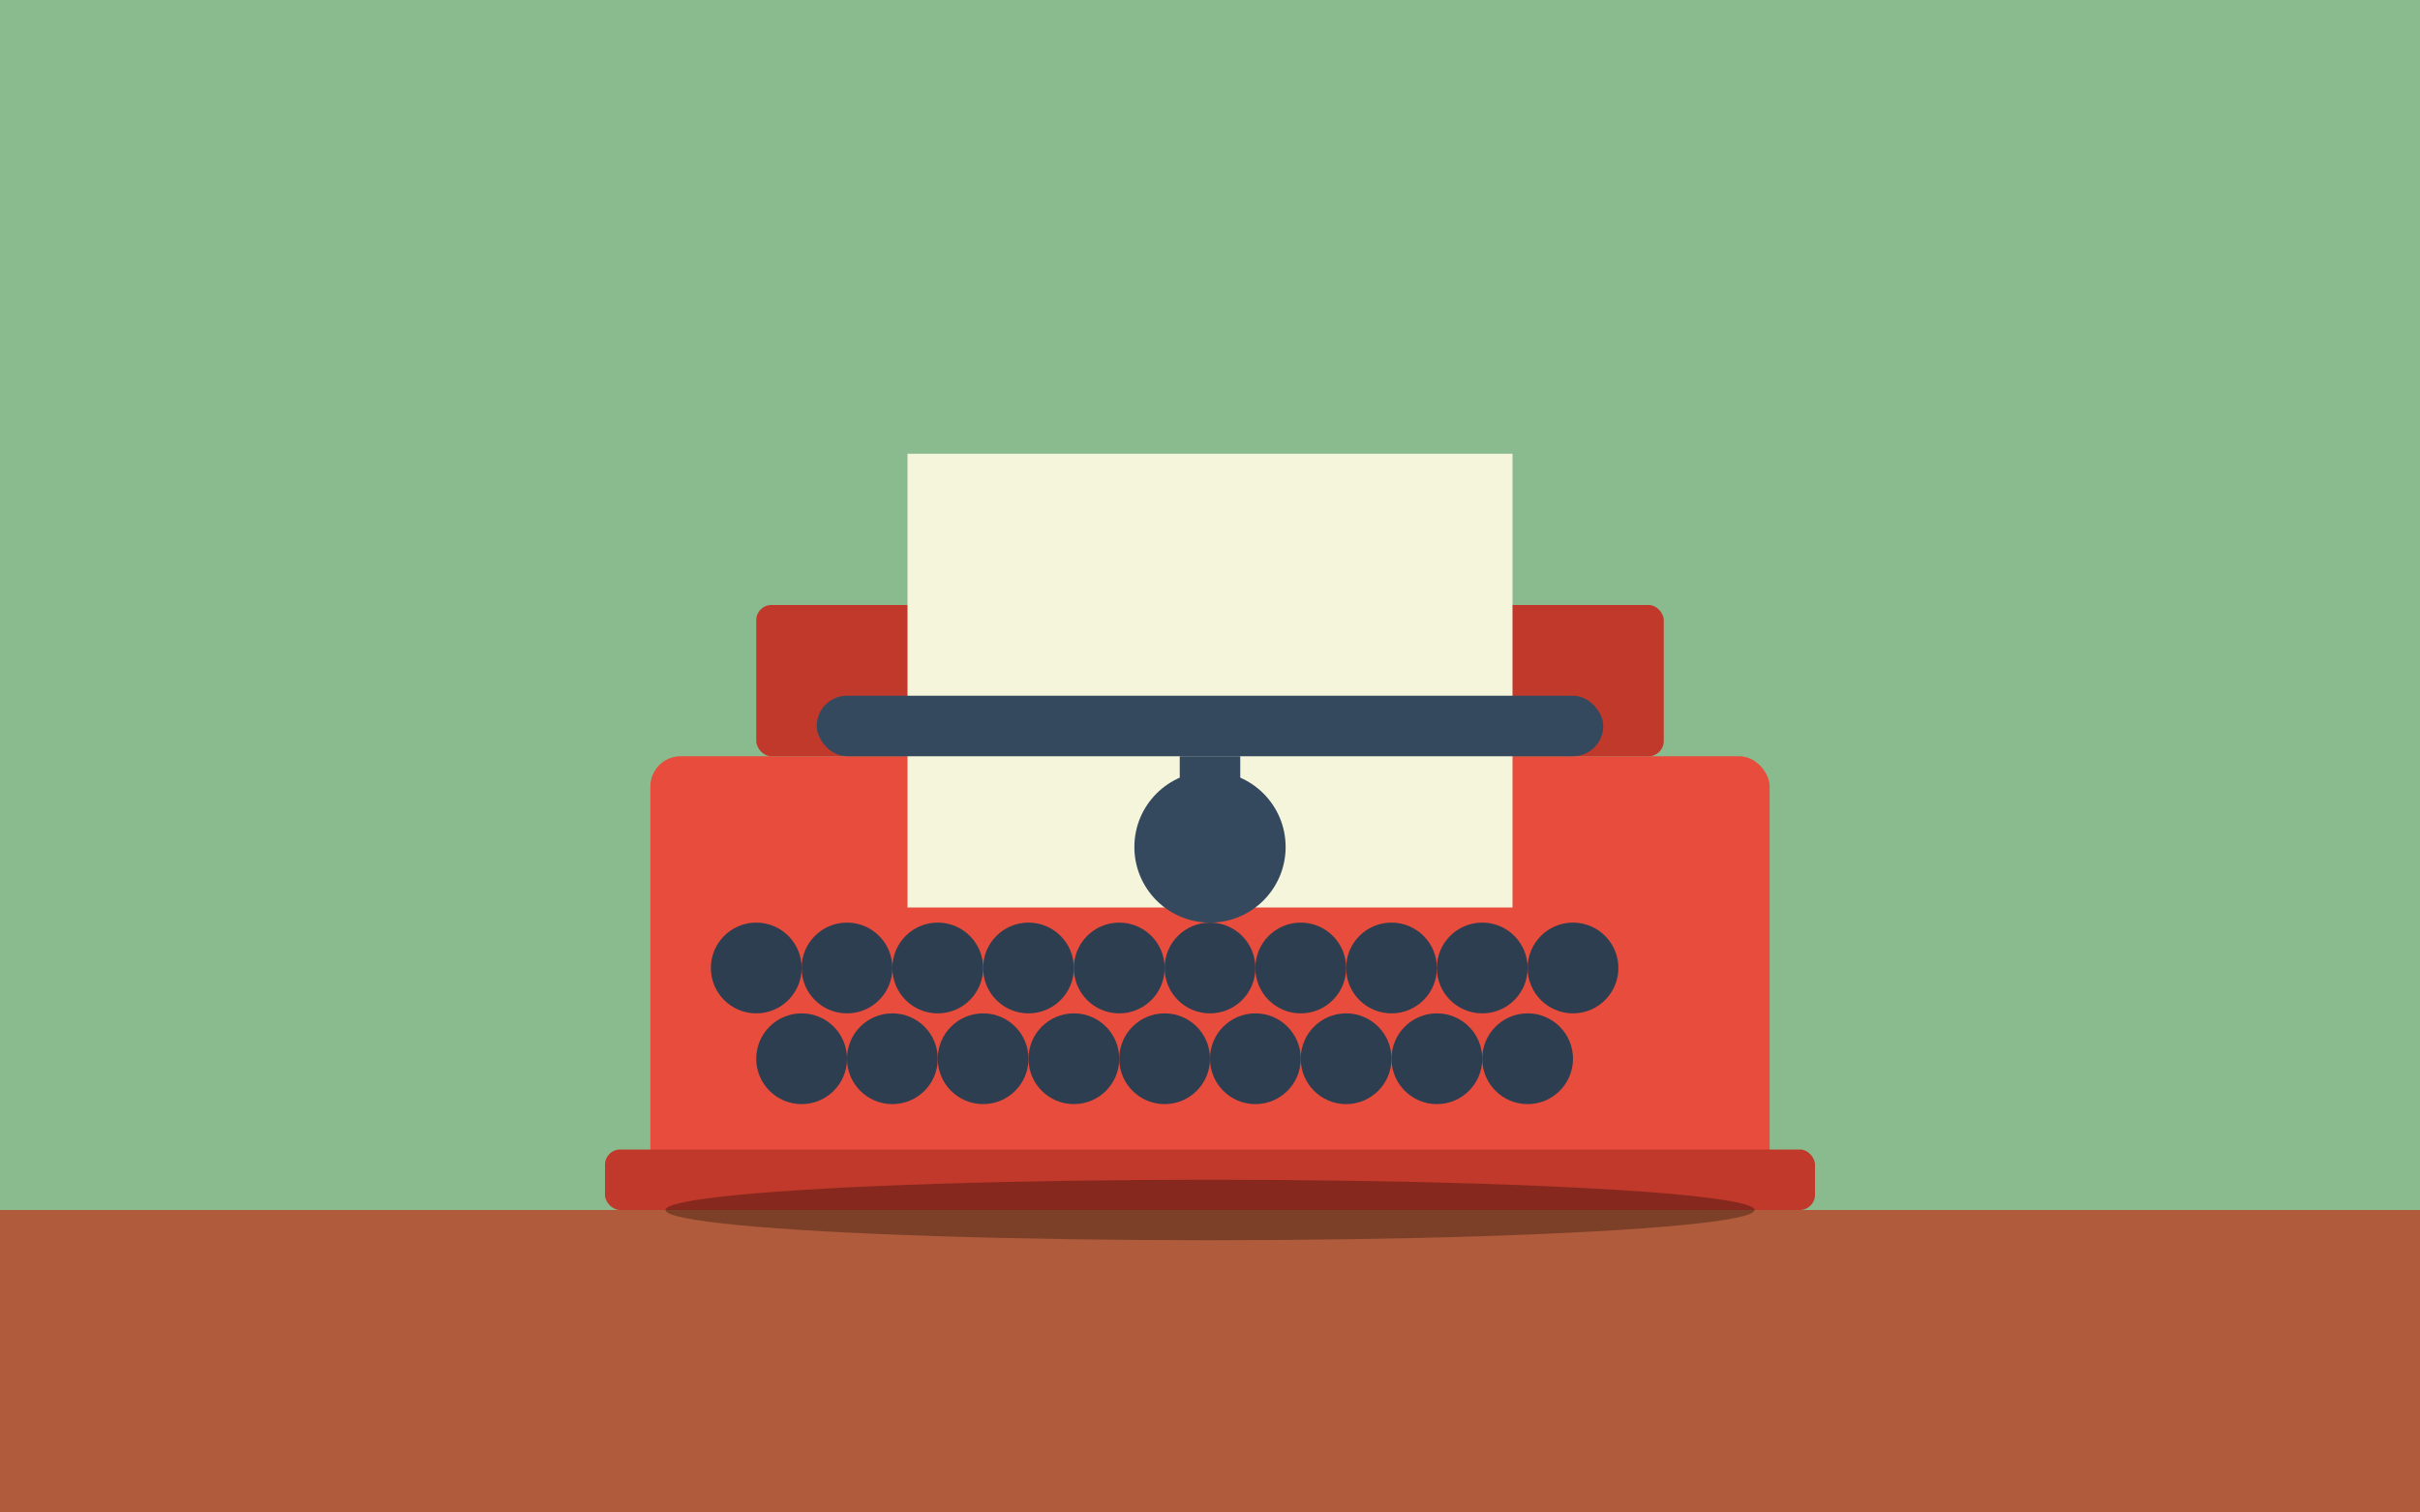 <svg xmlns="http://www.w3.org/2000/svg" viewBox="0 0 800 500">
  <!-- Green background -->
  <rect width="800" height="500" fill="#8abb8e" />
  
  <!-- Table/surface -->
  <rect x="0" y="400" width="800" height="100" fill="#b05b3b" />
  
  <!-- Typewriter base -->
  <rect x="215" y="250" width="370" height="150" rx="10" fill="#e74c3c" />
  <rect x="200" y="380" width="400" height="20" rx="5" fill="#c0392b" />
  
  <!-- Typewriter paper holder -->
  <rect x="250" y="200" width="300" height="50" rx="5" fill="#c0392b" />
  
  <!-- Paper -->
  <rect x="300" y="150" width="200" height="150" fill="#f5f5dc" />
  
  <!-- Typewriter keys -->
  <g>
    <!-- Row 1 -->
    <circle cx="250" cy="320" r="15" fill="#2c3e50" />
    <circle cx="280" cy="320" r="15" fill="#2c3e50" />
    <circle cx="310" cy="320" r="15" fill="#2c3e50" />
    <circle cx="340" cy="320" r="15" fill="#2c3e50" />
    <circle cx="370" cy="320" r="15" fill="#2c3e50" />
    <circle cx="400" cy="320" r="15" fill="#2c3e50" />
    <circle cx="430" cy="320" r="15" fill="#2c3e50" />
    <circle cx="460" cy="320" r="15" fill="#2c3e50" />
    <circle cx="490" cy="320" r="15" fill="#2c3e50" />
    <circle cx="520" cy="320" r="15" fill="#2c3e50" />
    
    <!-- Row 2 -->
    <circle cx="265" cy="350" r="15" fill="#2c3e50" />
    <circle cx="295" cy="350" r="15" fill="#2c3e50" />
    <circle cx="325" cy="350" r="15" fill="#2c3e50" />
    <circle cx="355" cy="350" r="15" fill="#2c3e50" />
    <circle cx="385" cy="350" r="15" fill="#2c3e50" />
    <circle cx="415" cy="350" r="15" fill="#2c3e50" />
    <circle cx="445" cy="350" r="15" fill="#2c3e50" />
    <circle cx="475" cy="350" r="15" fill="#2c3e50" />
    <circle cx="505" cy="350" r="15" fill="#2c3e50" />
  </g>
  
  <!-- Typewriter roller -->
  <rect x="270" y="230" width="260" height="20" rx="10" fill="#34495e" />
  
  <!-- Typewriter details -->
  <circle cx="400" cy="280" r="25" fill="#34495e" />
  <rect x="390" y="250" width="20" height="30" fill="#34495e" />
  
  <!-- Shadow -->
  <ellipse cx="400" cy="400" rx="180" ry="10" fill="rgba(0,0,0,0.3)" />
</svg> 